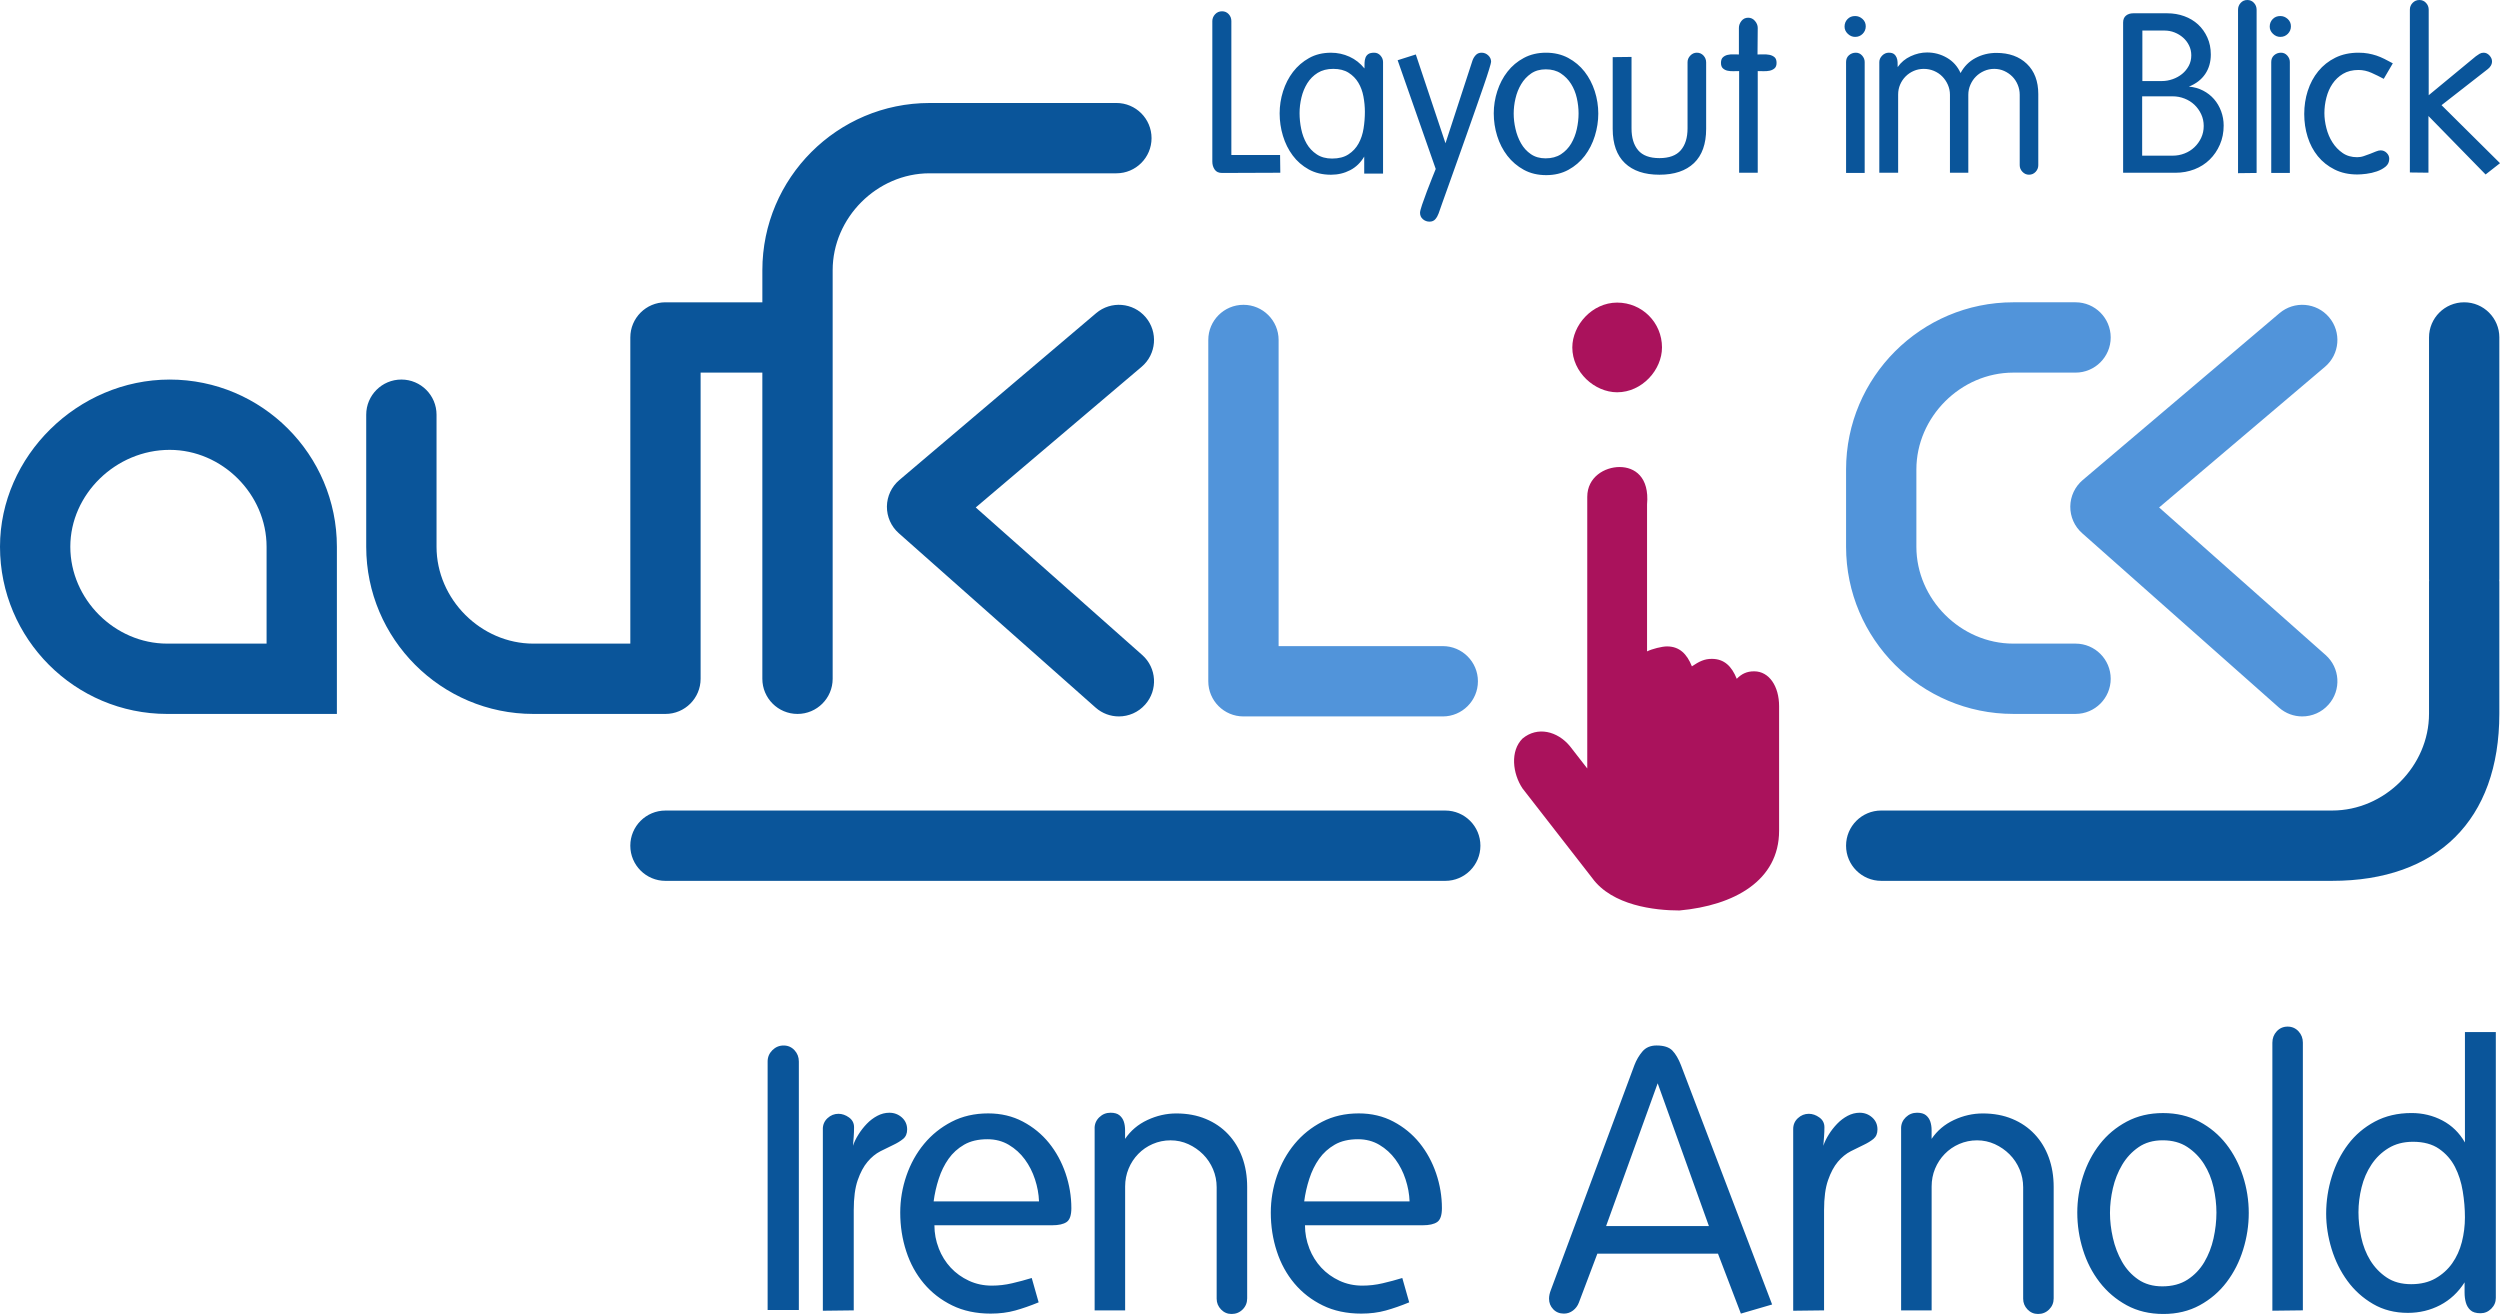 <svg xmlns="http://www.w3.org/2000/svg" xmlns:cc="http://creativecommons.org/ns#" xmlns:dc="http://purl.org/dc/elements/1.1/" xmlns:inkscape="http://www.inkscape.org/namespaces/inkscape" xmlns:rdf="http://www.w3.org/1999/02/22-rdf-syntax-ns#" xmlns:sodipodi="http://sodipodi.sourceforge.net/DTD/sodipodi-0.dtd" xmlns:svg="http://www.w3.org/2000/svg" id="svg1321" width="190.265" height="100" viewBox="0 0 190.265 100"><g><path d="M126.488,26.442c0,1.706-1.517,3.413-3.413,3.413h0c-1.706,0-3.413-1.517-3.413-3.413h0c0-1.706,1.517-3.413,3.413-3.413s3.413,1.517,3.413,3.413ZM123.265,35.543c-1.138,0-2.465.758-2.465,2.275v20.667l-1.327-1.706c-.948-1.138-2.465-1.517-3.602-.569-.948.948-.758,2.654,0,3.792l5.309,6.826c1.517,2.086,4.74,2.465,6.636,2.465,4.171-.379,7.584-2.275,7.584-6.067v-9.48c0-1.517-.758-2.654-1.896-2.654-.569,0-.948.19-1.327.569-.379-.948-.948-1.517-1.896-1.517-.569,0-.948.19-1.517.569-.379-.948-.948-1.517-1.896-1.517-.379,0-1.138.19-1.517.379v-11.187c.19-2.086-.948-2.844-2.086-2.844v-0Z" fill="#aa125c"></path><path d="M92.264,1.618c0-.202.071-.379.211-.531s.318-.228.531-.228c.202,0,.372.073.506.219.135.148.202.321.202.523v10.196h3.708l.017,1.349-4.433.017c-.258,0-.446-.086-.564-.262-.118-.174-.177-.374-.177-.598,0,0,0-10.685 0-10.685ZM103.85,4.778c.006-.14.028-.267.069-.379.039-.112.108-.205.209-.278s.254-.11.456-.11c.191,0,.351.073.48.219.129.148.194.31.194.489v8.494h-1.433v-1.298c-.269.461-.626.807-1.07,1.037s-.93.346-1.457.346c-.641,0-1.205-.134-1.694-.403-.489-.271-.897-.624-1.222-1.063-.327-.437-.573-.934-.742-1.491s-.252-1.126-.252-1.711c0-.573.086-1.134.26-1.685.176-.551.428-1.042.758-1.474.333-.433.74-.785,1.222-1.054.484-.271,1.04-.405,1.67-.405.493,0,.962.101,1.407.304.443.202.822.499,1.138.893,0-.146.002-.29.007-.43ZM99.03,9.817c.084.411.222.781.413,1.113.191.331.446.603.768.816.319.215.71.321,1.171.321.504,0,.921-.106,1.246-.321.327-.213.583-.488.768-.826.185-.336.312-.715.379-1.138.067-.42.101-.844.101-1.272,0-.381-.037-.77-.11-1.164-.073-.392-.202-.743-.387-1.052-.185-.31-.433-.562-.742-.758-.31-.198-.701-.295-1.171-.295-.461,0-.854.101-1.181.303-.325.202-.588.467-.792.792-.202.327-.351.689-.446,1.087-.095.4-.142.796-.142,1.188,0,.394.041.796.125,1.205ZM107.752,4.145l2.258,6.759,2.057-6.303c.056-.157.14-.295.252-.413s.258-.177.439-.177c.191,0,.359.067.504.202.146.136.22.299.22.489,0,.056-.052.25-.153.581-.101.333-.239.751-.413,1.255-.174.506-.374,1.08-.598,1.72-.224.639-.456,1.295-.691,1.963s-.473,1.334-.708,1.997-.452,1.268-.648,1.819-.366,1.022-.506,1.416c-.14.392-.234.658-.278.792-.056.157-.136.301-.243.43-.108.129-.256.194-.448.194-.191,0-.359-.062-.504-.185-.146-.125-.219-.288-.219-.489,0-.101.052-.31.159-.624s.228-.648.362-1.003c.135-.353.267-.693.396-1.018.129-.327.222-.557.278-.691l-2.899-8.275s1.382-.439,1.382-.439ZM113.954,6.934c.179-.555.437-1.05.775-1.481.336-.433.753-.781,1.248-1.046.493-.263,1.055-.396,1.685-.396.628,0,1.19.133,1.685.396.493.265.91.613,1.248,1.046.336.432.594.927.775,1.481.179.557.269,1.128.269,1.711,0,.573-.088,1.141-.262,1.702-.174.562-.43,1.065-.766,1.509-.338.443-.753.8-1.248,1.07-.495.269-1.055.403-1.685.403-.641,0-1.209-.134-1.702-.403-.495-.271-.913-.628-1.257-1.07-.342-.445-.6-.947-.775-1.509-.174-.56-.26-1.134-.26-1.719,0-.573.09-1.138.269-1.694ZM115.336,9.8c.09.4.23.768.42,1.104.191.338.441.613.751.826.308.213.682.321,1.121.321.46,0,.85-.105,1.171-.312.319-.209.577-.478.775-.809.196-.333.34-.701.43-1.104.09-.405.135-.803.135-1.197,0-.381-.045-.771-.135-1.171-.09-.398-.237-.758-.439-1.078-.202-.321-.461-.585-.775-.792-.314-.209-.697-.312-1.145-.312-.439,0-.813.106-1.121.319-.31.215-.562.486-.758.818-.198.331-.34.693-.43,1.087-.092.392-.135.775-.135,1.145,0,.372.043.757.135,1.154ZM122.736,4.349l1.433-.017v5.443c0,.708.168,1.261.504,1.659.338.4.876.6,1.618.6s1.283-.2,1.627-.6c.342-.398.514-.951.514-1.659v-5.04c0-.191.071-.359.211-.506.14-.146.306-.219.497-.219.202,0,.37.073.506.219.135.148.202.321.202.523v5.057c0,1.145-.31,2.014-.927,2.604-.618.588-1.494.884-2.63.884-1.134,0-2.01-.295-2.628-.884-.618-.59-.927-1.459-.927-2.604,0,0,0-5.46 0-5.46ZM132.341,2.124c0-.191.065-.368.194-.531.129-.164.301-.245.514-.245.202,0,.374.08.514.245.14.163.211.34.211.531l-.017,2.021c.112,0,.252-.002.42-.007.17-.006.329.006.482.034.151.028.28.088.387.177s.161.235.161.437c0,.192-.054.333-.161.422s-.234.148-.379.176c-.146.03-.303.041-.473.034-.168-.004-.308-.007-.42-.007v7.736h-1.416v-7.736c-.123,0-.263.004-.42.007-.159.007-.306-.004-.448-.034-.14-.028-.26-.086-.361-.176-.103-.09-.153-.23-.153-.422,0-.191.049-.331.144-.42s.213-.153.353-.187c.142-.034.29-.047.448-.041.157.006.297.007.42.007,0,0,0-2.021,0-2.021ZM140.497,4.719c0-.213.073-.385.219-.514.148-.129.321-.194.523-.194.191,0,.351.073.48.219.129.148.194.31.194.489v8.444h-1.416V4.719ZM140.605,1.456c.151-.159.345-.236.583-.236.208,0,.394.074.561.223.164.149.246.335.246.561,0,.223-.079.412-.236.571-.156.156-.347.233-.571.233-.208,0-.394-.077-.558-.233-.166-.159-.248-.34-.248-.548,0-.226.074-.414.223-.571ZM143.026,4.735c0-.191.073-.359.219-.506.146-.146.314-.219.506-.219.168,0,.297.034.387.101s.157.155.202.262.071.226.077.355.007.254.007.379c.248-.361.577-.635.986-.826.411-.192.829-.288,1.255-.288.54,0,1.042.134,1.509.405.465.269.811.658,1.037,1.162.269-.504.648-.887,1.138-1.145.488-.26,1.018-.389,1.592-.389.966,0,1.739.278,2.318.835.577.555.867,1.323.867,2.3v5.41c0,.192-.067.361-.202.506s-.303.219-.506.219c-.191,0-.357-.073-.497-.219s-.209-.314-.209-.506v-5.359c0-.269-.052-.525-.153-.766s-.239-.45-.413-.624-.379-.314-.615-.422c-.235-.106-.489-.159-.758-.159s-.525.052-.768.159c-.241.108-.448.248-.622.422-.176.174-.316.383-.422.624s-.161.497-.161.766v5.933h-1.397v-5.933c0-.269-.054-.525-.161-.766s-.25-.452-.43-.633c-.179-.179-.39-.319-.631-.42-.243-.101-.499-.151-.768-.151s-.523.05-.758.151-.445.241-.624.42c-.179.181-.319.389-.42.624-.101.237-.151.489-.151.758v5.95h-1.433s0-8.41-0-8.41ZM161.582,1.719c0-.235.073-.413.219-.531s.331-.177.557-.177h2.578c.461,0,.893.073,1.298.22.403.146.755.357,1.054.631.297.275.532.607.706.994.176.389.262.818.262,1.289,0,.573-.142,1.07-.43,1.493-.286.42-.699.738-1.239.953.394.034.753.134,1.08.303.325.168.603.385.833.648.23.265.411.572.54.919s.194.714.194,1.095c0,.529-.097,1.012-.288,1.45-.191.439-.448.818-.775,1.138-.325.321-.714.568-1.162.742-.45.174-.934.262-1.45.262h-3.977s0-11.427-0-11.427ZM165.357,11.847c.314,0,.615-.056.9-.168.288-.112.536-.269.751-.473.213-.202.385-.439.514-.715.129-.275.194-.575.194-.902,0-.325-.065-.626-.194-.9-.129-.276-.301-.514-.514-.717-.215-.202-.463-.359-.751-.471-.286-.112-.587-.17-.9-.17h-2.326v4.517s2.326,0,2.326-0ZM164.546,6.168c.271,0,.54-.049.811-.144.269-.095.508-.228.715-.396s.375-.374.506-.615c.129-.241.192-.508.192-.801,0-.269-.056-.519-.168-.749s-.263-.43-.454-.598c-.192-.17-.409-.301-.65-.396s-.497-.144-.766-.144h-1.685v3.843s1.498,0,1.498 0ZM170.328.742c0-.202.067-.377.202-.523S170.832,0,171.036,0c.202,0,.37.073.504.219.135.146.202.321.202.523v12.421l-1.414.017s0-12.437-0-12.437ZM172.855,4.719c0-.213.073-.385.219-.514.148-.129.321-.194.523-.194.191,0,.351.073.48.219.129.148.194.31.194.489v8.444h-1.416V4.719ZM172.963,1.456c.151-.159.345-.236.583-.236.208,0,.394.074.561.223.164.149.246.335.246.561,0,.223-.079.412-.236.571-.156.156-.347.233-.571.233-.208,0-.394-.077-.558-.233-.166-.159-.248-.34-.248-.548,0-.226.074-.414.223-.571ZM175.637,6.91c.179-.562.446-1.059.8-1.493.355-.432.786-.775,1.298-1.027s1.098-.379,1.762-.379c.269,0,.514.021.732.06.22.039.43.092.633.159.202.069.403.153.605.254.204.101.417.213.641.336l-.691,1.181c-.291-.157-.6-.31-.927-.456-.325-.146-.658-.219-.994-.219-.461,0-.854.099-1.181.295-.325.196-.592.448-.8.758-.209.308-.362.659-.463,1.054-.101.392-.151.786-.151,1.179,0,.361.05.74.151,1.138.101.4.254.762.463,1.087.207.327.465.596.775.809.308.213.676.319,1.104.319.168,0,.336-.026.504-.084.17-.056.333-.114.489-.176s.303-.121.439-.177c.135-.056.252-.084.353-.084.179,0,.334.064.463.194.129.129.194.276.194.446,0,.247-.093.446-.278.598s-.407.273-.665.362c-.26.09-.527.151-.801.185s-.503.05-.682.05c-.652,0-1.231-.125-1.735-.379-.506-.252-.93-.59-1.274-1.011-.342-.422-.6-.91-.775-1.466-.174-.557-.26-1.138-.26-1.745,0-.616.09-1.207.269-1.769ZM183.406.725c0-.191.069-.361.209-.506.142-.146.312-.219.516-.219.202,0,.37.073.504.219.135.146.204.321.204.523v6.505l3.589-2.965c.09-.069.183-.131.278-.187s.2-.084.312-.084c.168,0,.318.071.446.211s.194.29.194.446c0,.123-.032.235-.093.336-.062.103-.138.187-.228.254l-3.521,2.746,4.45,4.416-1.097.859-4.349-4.45v4.315l-1.414-.017s0-12.404-0-12.404ZM58.42,99.697h2.377v-18.912c0-.331-.11-.618-.331-.857s-.498-.359-.829-.359-.618.12-.857.359-.359.526-.359.857c0,0,0,18.912 0,18.912ZM62.622,85.927c0-.331.12-.608.359-.829s.517-.331.829-.331c.277,0,.545.092.803.277.256.183.386.432.386.745,0,.241-.009.475-.026.706-.019.23-.037.466-.056.706.092-.277.23-.563.416-.857.183-.296.395-.567.635-.816s.507-.451.803-.608c.294-.155.599-.234.912-.234.369,0,.687.12.955.359.266.24.401.543.401.912,0,.314-.101.552-.305.719-.202.167-.451.318-.745.457-.296.139-.623.3-.983.483-.359.185-.687.453-.981.803-.296.35-.545.814-.747,1.396-.202.58-.303,1.34-.303,2.28v7.632l-2.351.028s0-13.826,0-13.826ZM71.443,95.009c.221.563.526,1.052.912,1.466.387.416.848.747,1.383.996.533.249,1.116.373,1.741.373.517,0,1.033-.058,1.55-.18.515-.12,1.013-.253,1.492-.401l.526,1.853c-.627.258-1.222.466-1.784.621-.562.157-1.185.236-1.866.236-1.106,0-2.083-.208-2.931-.623-.848-.414-1.567-.972-2.156-1.672s-1.037-1.516-1.34-2.447c-.305-.932-.457-1.913-.457-2.945,0-.958.157-1.894.47-2.808.314-.912.762-1.718,1.342-2.419s1.28-1.262,2.1-1.687,1.747-.636,2.78-.636c.977,0,1.857.208,2.639.623.784.414,1.447.958,1.992,1.63.543.674.962,1.443,1.258,2.308.294.867.442,1.752.442,2.654,0,.535-.12.885-.359,1.052-.24.165-.608.247-1.106.247h-8.957c0,.608.11,1.194.331,1.756ZM79.075,91.43c-.019-.554-.122-1.112-.305-1.673s-.442-1.069-.773-1.52c-.333-.453-.738-.82-1.217-1.106-.481-.286-1.024-.429-1.632-.429-.7,0-1.29.139-1.769.414-.479.277-.876.636-1.189,1.078-.314.444-.563.951-.747,1.522-.185.571-.314,1.144-.387,1.715h8.019ZM83.305,85.873c0-.331.118-.612.359-.844.238-.23.524-.344.855-.344.296,0,.522.064.678.193.157.129.268.29.333.485.064.193.095.41.095.65v.663c.425-.627.99-1.106,1.702-1.438.709-.331,1.441-.498,2.198-.498.829,0,1.576.139,2.239.416.665.275,1.232.663,1.702,1.161s.829,1.088,1.078,1.769c.249.683.373,1.43.373,2.241v8.487c0,.333-.114.614-.344.844-.232.23-.513.344-.844.344-.314,0-.58-.114-.801-.344s-.333-.502-.333-.816v-8.487c0-.479-.092-.936-.275-1.37-.185-.432-.438-.811-.76-1.133-.324-.322-.696-.58-1.121-.775-.423-.193-.874-.29-1.353-.29-.481,0-.932.094-1.355.277-.425.183-.794.438-1.106.76-.314.322-.558.696-.732,1.119-.176.425-.264.876-.264,1.355v9.429h-2.321v-13.852ZM99.645,95.009c.221.563.526,1.052.912,1.466.387.416.848.747,1.383.996.533.249,1.116.373,1.741.373.517,0,1.033-.058,1.55-.18.515-.12,1.013-.253,1.492-.401l.526,1.853c-.627.258-1.222.466-1.784.621-.562.157-1.185.236-1.866.236-1.106,0-2.083-.208-2.931-.623-.848-.414-1.567-.972-2.156-1.672s-1.037-1.516-1.34-2.447c-.305-.932-.457-1.913-.457-2.945,0-.958.157-1.894.47-2.808.314-.912.762-1.718,1.342-2.419s1.28-1.262,2.1-1.687,1.747-.636,2.78-.636c.977,0,1.857.208,2.639.623.784.414,1.447.958,1.992,1.63.543.674.962,1.443,1.258,2.308.294.867.442,1.752.442,2.654,0,.535-.12.885-.359,1.052-.24.165-.608.247-1.106.247h-8.957c0,.608.11,1.194.331,1.756ZM107.277,91.43c-.019-.554-.122-1.112-.305-1.673s-.442-1.069-.773-1.52c-.333-.453-.738-.82-1.217-1.106-.481-.286-1.024-.429-1.632-.429-.7,0-1.29.139-1.769.414-.479.277-.876.636-1.189,1.078-.314.444-.563.951-.747,1.522-.185.571-.314,1.144-.387,1.715h8.019ZM127.28,79.955c.247.258.464.627.65,1.106l6.939,18.219-2.377.693-1.743-4.562h-9.18l-1.41,3.733c-.092.24-.24.438-.442.593-.204.157-.434.236-.691.236-.333,0-.605-.11-.816-.333-.213-.221-.318-.487-.318-.801,0-.202.045-.423.139-.663l6.359-17.115c.148-.387.35-.734.608-1.037.258-.305.618-.457,1.078-.457.552,0,.955.129,1.204.387h0ZM130.058,93.31l-3.899-10.866-3.925,10.866h7.825ZM136.473,85.927c0-.331.118-.608.359-.829.238-.221.515-.331.829-.331.275,0,.543.092.801.277.258.183.387.432.387.745,0,.241-.009.475-.028.706s-.037.466-.054.706c.092-.277.23-.563.414-.857.183-.296.397-.567.636-.816s.507-.451.801-.608c.296-.155.599-.234.914-.234.367,0,.685.12.953.359s.401.543.401.912c0,.314-.101.552-.303.719-.204.167-.453.318-.747.457-.296.139-.621.3-.981.483-.359.185-.687.453-.983.803-.294.35-.543.814-.745,1.396-.204.58-.305,1.34-.305,2.28v7.632l-2.349.028s0-13.826-0-13.826ZM144.684,85.873c0-.331.12-.612.359-.844.24-.23.526-.344.857-.344.294,0,.52.064.678.193.155.129.266.29.331.485.064.193.097.41.097.65v.663c.423-.627.99-1.106,1.7-1.438s1.443-.498,2.198-.498c.831,0,1.576.139,2.241.416.663.275,1.23.663,1.7,1.161s.829,1.088,1.078,1.769c.249.683.374,1.43.374,2.241v8.487c0,.333-.116.614-.346.844s-.511.344-.842.344c-.314,0-.582-.114-.803-.344s-.331-.502-.331-.816v-8.487c0-.479-.092-.936-.277-1.37-.183-.432-.438-.811-.76-1.133s-.696-.58-1.119-.775c-.425-.193-.876-.29-1.355-.29s-.93.094-1.355.277c-.423.183-.792.438-1.104.76-.314.322-.558.696-.734,1.119-.176.425-.262.876-.262,1.355v9.429h-2.323v-13.852l0-0ZM158.536,89.508c.294-.912.719-1.724,1.273-2.433.552-.709,1.234-1.28,2.046-1.713.811-.434,1.732-.651,2.765-.651,1.031,0,1.952.217,2.765.651.811.432,1.492,1.003,2.046,1.713.552.709.975,1.522,1.271,2.433.294.913.442,1.848.442,2.806,0,.94-.142,1.872-.429,2.793-.285.923-.704,1.747-1.258,2.475-.552.728-1.234,1.314-2.046,1.756-.811.442-1.732.663-2.765.663-1.05,0-1.98-.221-2.791-.663-.812-.442-1.499-1.028-2.061-1.756s-.986-1.552-1.271-2.475c-.286-.921-.429-1.861-.429-2.819,0-.942.146-1.866.442-2.78ZM160.803,94.208c.148.655.378,1.258.693,1.812.313.552.723,1.003,1.23,1.353s1.119.526,1.838.526c.756,0,1.396-.17,1.922-.511.524-.341.949-.784,1.271-1.327.322-.545.558-1.147.706-1.812.146-.663.221-1.318.221-1.962,0-.627-.075-1.267-.221-1.922-.148-.653-.387-1.245-.719-1.769-.333-.526-.756-.958-1.273-1.301-.517-.341-1.142-.511-1.879-.511-.719,0-1.333.176-1.838.526-.507.35-.923.797-1.245,1.34-.322.545-.558,1.138-.706,1.784s-.221,1.271-.221,1.879.073,1.241.221,1.894l-0.0 0ZM172.942,79.347c0-.331.11-.618.331-.857s.498-.359.829-.359.608.12.829.359.331.526.331.857v20.378l-2.321.028v-20.406ZM187.596,78.546h2.351v20.239c0,.313-.116.584-.346.814s-.502.346-.816.346c-.35,0-.608-.079-.773-.236-.167-.155-.283-.35-.346-.58-.066-.23-.097-.483-.097-.76v-.775c-.479.756-1.097,1.333-1.851,1.73-.756.395-1.576.593-2.462.593-.996,0-1.879-.225-2.654-.678-.773-.451-1.425-1.037-1.949-1.756-.526-.719-.927-1.529-1.204-2.432-.275-.904-.414-1.799-.414-2.682,0-.958.142-1.898.429-2.821.285-.921.7-1.741,1.243-2.46.545-.719,1.222-1.295,2.033-1.728.811-.434,1.743-.651,2.793-.651.848,0,1.63.189,2.349.567s1.29.936,1.715,1.673v-8.405l-0-0ZM185.357,97.291c.515-.294.94-.678,1.271-1.147s.577-1.009.734-1.617c.155-.608.234-1.235.234-1.879,0-.646-.054-1.31-.167-1.992-.11-.681-.309-1.299-.593-1.853-.286-.552-.687-1.009-1.204-1.368-.515-.359-1.179-.539-1.99-.539-.719,0-1.34.163-1.866.485s-.958.741-1.299,1.258c-.343.517-.592,1.091-.747,1.728-.157.636-.236,1.267-.236,1.894,0,.608.069,1.239.208,1.894.139.653.369,1.243.691,1.769.324.524.738.958,1.245,1.299s1.129.511,1.866.511c.719,0,1.337-.146,1.853-.442ZM25.639,54.335h-12.913c-7.018,0-12.726-5.708-12.726-12.724,0-6.897,5.914-12.724,12.915-12.724,7.016,0,12.724,5.708,12.724,12.724,0,0,0,12.724 0,12.724ZM12.915,34.237c-4.099,0-7.564,3.377-7.564,7.373s3.377,7.373,7.375,7.373h7.562v-7.373c0-3.996-3.377-7.373-7.373-7.373ZM87.155,53.622c.981-1.105.88-2.796-.228-3.775l-12.667-11.226,12.624-10.706c1.126-.955,1.265-2.644.309-3.772s-2.644-1.265-3.772-.309l-14.978,12.702c-.591.502-.935,1.235-.944,2.011-.007.776.32,1.518.902,2.031l14.978,13.272c.509.452,1.142.674,1.772.674.741,0,1.476-.304,2.003-.902ZM190.215,25.683c0-1.478-1.198-2.676-2.676-2.676s-2.676,1.198-2.676,2.676v18.392c0,.032.008.062.009.094-.001.032-.009.062-.009.094v10.05c0,3.996-3.377,7.373-7.373,7.373h-34.318c-1.478,0-2.676,1.198-2.676,2.676s1.198,2.676,2.676,2.676h34.318c7.971,0,12.724-4.604,12.724-12.724v-10.05c0-.032-.008-.062-.009-.094.001-.032.009-.062.009-.094v-18.392ZM112.668,64.363c0-1.478-1.198-2.676-2.676-2.676h-59.346c-1.478,0-2.676,1.198-2.676,2.676s1.198,2.676,2.676,2.676h59.346c1.478,0,2.676-1.198,2.676-2.676ZM84.964,7.839h-14.22c-7.016,0-12.724,5.708-12.724,12.724v2.444h-7.373c-1.478,0-2.676,1.198-2.676,2.676v23.301h-7.375c-3.996,0-7.373-3.377-7.373-7.373v-10.049c0-1.478-1.198-2.676-2.676-2.676s-2.676,1.198-2.676,2.676v10.049c0,7.016,5.708,12.724,12.724,12.724h10.05c1.478,0,2.676-1.198,2.676-2.676v-23.301h4.698v23.301c0,1.478,1.198,2.676,2.676,2.676s2.676-1.198,2.676-2.676v-31.096c0-3.996,3.377-7.373,7.373-7.373h14.22c1.478,0,2.676-1.198,2.676-2.676s-1.198-2.676-2.676-2.676Z" fill="#0a559a"></path><path d="M109.802,54.524h-15.168c-1.478,0-2.676-1.198-2.676-2.676v-25.974c0-1.478,1.198-2.676,2.676-2.676s2.676,1.198,2.676,2.676v23.299h12.493c1.478,0,2.676,1.198,2.676,2.676s-1.198,2.676-2.676,2.676ZM160.637,51.659c0-1.478-1.198-2.676-2.676-2.676h-4.74c-3.996,0-7.373-3.377-7.373-7.373v-5.879c0-3.996,3.377-7.373,7.373-7.373h4.74c1.478,0,2.676-1.198,2.676-2.676s-1.198-2.676-2.676-2.676h-4.74c-7.016,0-12.724,5.708-12.724,12.724v5.879c0,7.016,5.708,12.724,12.724,12.724h4.74c1.478,0,2.676-1.198,2.676-2.676ZM177.217,53.622c.981-1.105.88-2.796-.228-3.775l-12.667-11.226,12.624-10.706c1.126-.955,1.265-2.644.309-3.772s-2.644-1.265-3.772-.309l-14.978,12.702c-.591.502-.935,1.235-.944,2.011-.007.776.32,1.518.902,2.031l14.978,13.272c.509.452,1.142.674,1.772.674.741,0,1.476-.304,2.003-.902Z" fill="#5194da"></path></g></svg>